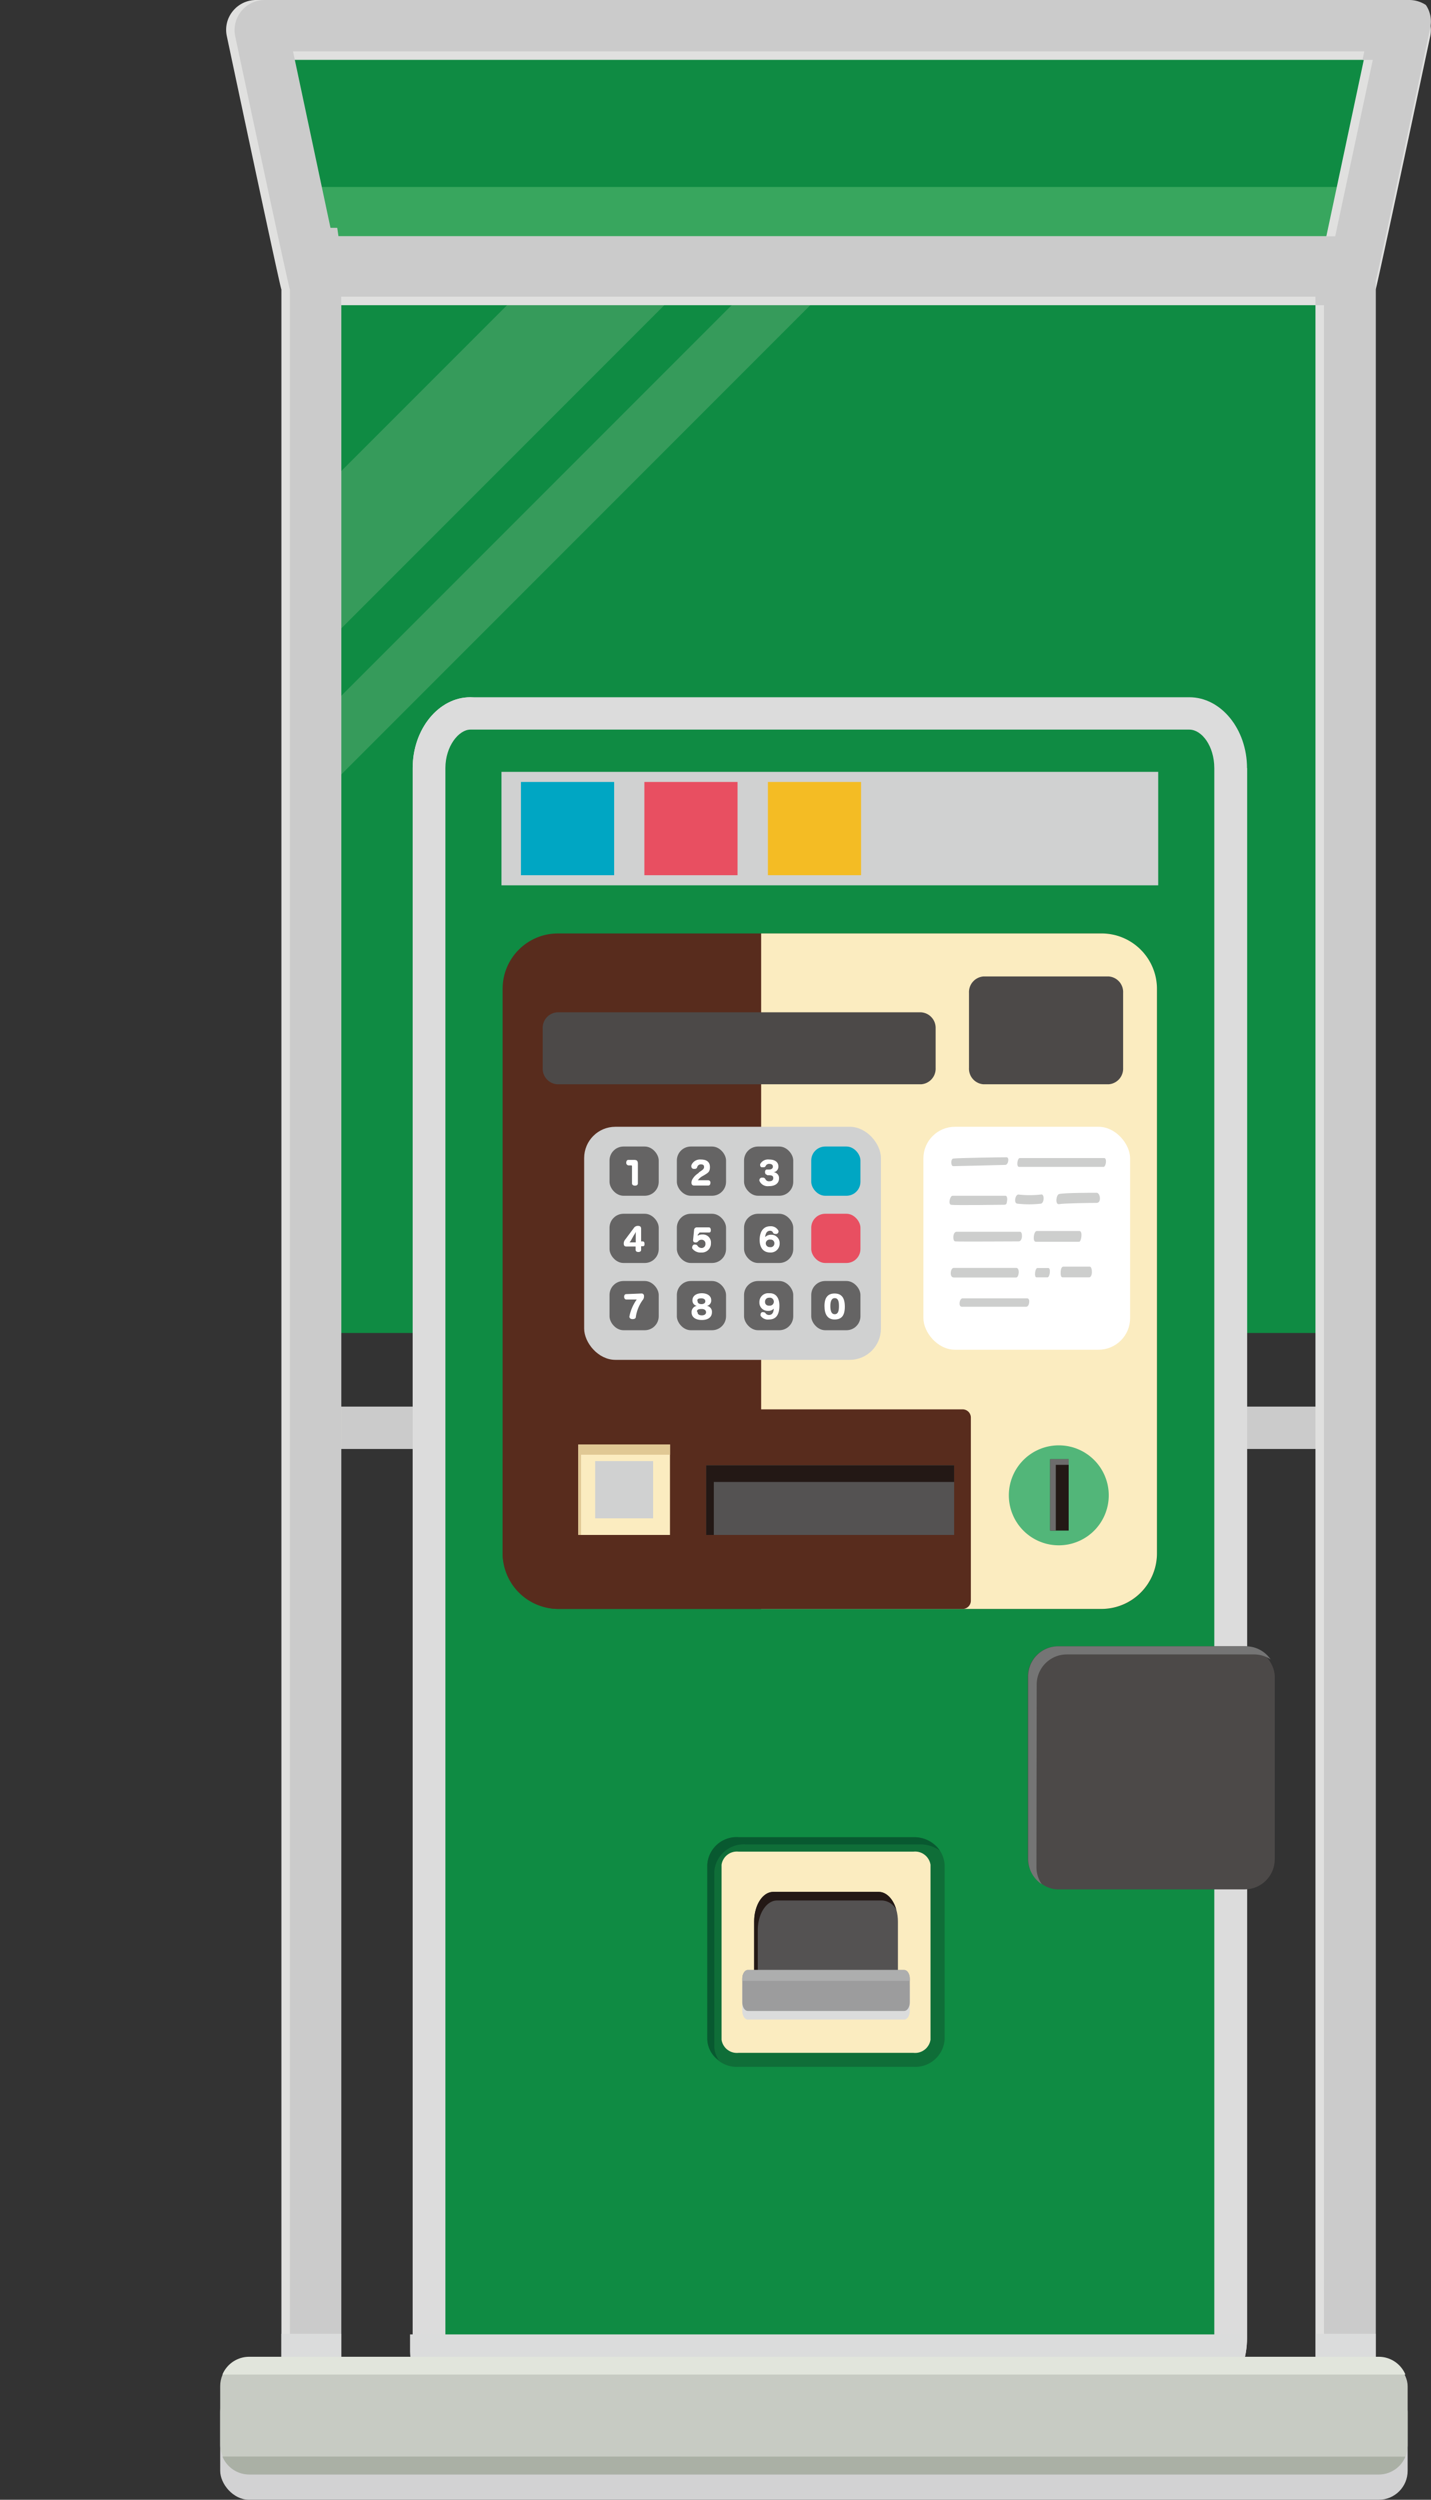 <svg xmlns="http://www.w3.org/2000/svg" xmlns:xlink="http://www.w3.org/1999/xlink" viewBox="0 0 114.57 200.02"><rect x="0" y="0" width="114.57" height="200.02" fill="#333333" stroke="none"/><defs><style>.cls-1{fill:none;}.cls-2{isolation:isolate;}.cls-3{fill:#0f8b43;}.cls-4{clip-path:url(#clip-path);}.cls-5{fill:#369b5b;}.cls-6{fill:#cbcbcb;}.cls-7{fill:#38a65e;}.cls-8{fill:#e0e0df;}.cls-9{fill:#dbdcdc;}.cls-30,.cls-9{mix-blend-mode:multiply;}.cls-10{fill:#dcdcdc;}.cls-11{fill:#d0d1d1;}.cls-12{fill:#00a6c3;}.cls-13{fill:#e84f61;}.cls-14{fill:#f4bc24;}.cls-15{fill:#582c1d;}.cls-16{fill:#fbecc0;}.cls-17{fill:#4c4948;}.cls-18{fill:#656464;}.cls-19{fill:#fff;}.cls-20{fill:#52b679;}.cls-21{fill:#231815;}.cls-22{fill:#6d6c6c;}.cls-23{fill:#cdcecd;}.cls-24{fill:#545252;}.cls-25{fill:#e0c894;}.cls-26{fill:#0f6e38;}.cls-27{fill:#085930;}.cls-28{fill:#9c9c9d;}.cls-29{fill:#adaeae;}.cls-30{fill:#d2d2d3;}.cls-31{fill:#c7cbc3;}.cls-32{fill:#aab0a5;}.cls-33{fill:#e1e5dc;}.cls-34{fill:#757575;}</style><clipPath id="clip-path"><rect class="cls-1" x="25.26" y="22.03" width="82.82" height="84.63"/></clipPath></defs><title>Asset 4</title><g class="cls-2"><g id="Layer_2" data-name="Layer 2"><g id="精算機"><polygon class="cls-3" points="108.04 22.03 24.63 22.03 20.5 2.39 112.17 2.39 108.04 22.03"/><rect class="cls-3" x="24.92" y="22.03" width="82.82" height="84.63"/><g class="cls-4"><rect class="cls-5" x="-10.15" y="31.62" width="90.78" height="8.9" transform="translate(-15.18 35.48) rotate(-45)"/><rect class="cls-5" x="-2.73" y="41.26" width="90.78" height="4.45" transform="translate(-18.25 42.9) rotate(-45)"/></g><rect class="cls-6" x="24.92" y="112.55" width="82.82" height="3.39"/><polygon class="cls-7" points="108.04 22.03 109.53 14.96 23.14 14.96 24.63 22.03 108.04 22.03"/><path class="cls-8" d="M114,.89A2.4,2.4,0,0,0,112.17,0H20.5a2.4,2.4,0,0,0-1.86.89,2.36,2.36,0,0,0-.48,2S22.42,23,22.53,23.16V194.34h87.61V23.16c.11-.2,4.37-20.27,4.37-20.27A2.36,2.36,0,0,0,114,.89Zm-4.81,3.9-3,14.12H26.42l-3-14.12ZM27.32,189.56V24.42h78V189.56Z"/><path class="cls-6" d="M114.16.4a2.43,2.43,0,0,0-1.31-.4H21.18a2.41,2.41,0,0,0-2.35,2.89S23.1,23,23.21,23.16V194.34h86.93V22.48c.11-.2,4.37-20.27,4.37-20.27A2.36,2.36,0,0,0,114.16.4ZM106,190.24H28v-.68h-.68V23.74h78v.68H106Zm.9-171.33H27.1L27,18.23h-.54l-3-14.12h85.77l-.14.68h.82Z"/><polygon class="cls-9" points="105.35 186.74 105.35 189.56 27.32 189.56 27.32 186.74 22.53 186.74 22.53 194.34 110.14 194.34 110.14 186.74 105.35 186.74"/><path class="cls-10" d="M99.84,187.09c0,3.12-2.08,5.67-4.62,5.67H37.66c-2.54,0-4.62-2.55-4.62-5.67V61.46c0-3.12,2.08-5.67,4.62-5.67H95.22c2.54,0,4.62,2.55,4.62,5.67Z"/><path class="cls-10" d="M99.84,61.46V187.09c0,3.12-2.08,5.67-4.62,5.67H37.66c-2.54,0-4.62-2.55-4.62-5.67V61.46c0-3.12,2.08-5.67,4.62-5.67"/><path class="cls-3" d="M37.66,190.17c-1,0-2-1.31-2-3.08V61.46c0-1.76,1.08-3.08,2-3.08H95.22c1,0,2,1.32,2,3.08V187.09c0,1.77-1.07,3.08-2,3.08Z"/><rect class="cls-11" x="40.15" y="61.76" width="52.58" height="9.08"/><rect class="cls-12" x="41.71" y="62.57" width="7.46" height="7.46"/><rect class="cls-13" x="51.59" y="62.57" width="7.46" height="7.46"/><rect class="cls-14" x="61.48" y="62.57" width="7.46" height="7.46"/><rect class="cls-15" x="40.24" y="74.69" width="52.39" height="54.05" rx="4.43" ry="4.43"/><path class="cls-16" d="M88.2,74.69H60.94v54.05H88.2a4.45,4.45,0,0,0,4.43-4.44V79.12A4.44,4.44,0,0,0,88.2,74.69Z"/><path class="cls-15" d="M44.68,112.77a4.46,4.46,0,0,0-4.44,4.44v7.09a4.46,4.46,0,0,0,4.44,4.44H77.07a.66.66,0,0,0,.66-.67V113.44a.66.66,0,0,0-.66-.67Z"/><path class="cls-17" d="M44.62,86.76H73.74a1.25,1.25,0,0,0,1.17-1.31V82.29A1.25,1.25,0,0,0,73.74,81H44.62a1.25,1.25,0,0,0-1.17,1.31v3.16A1.25,1.25,0,0,0,44.62,86.76Z"/><path class="cls-17" d="M78.75,86.76h10a1.25,1.25,0,0,0,1.17-1.31v-6a1.25,1.25,0,0,0-1.17-1.32h-10a1.26,1.26,0,0,0-1.17,1.32v6A1.25,1.25,0,0,0,78.75,86.76Z"/><rect class="cls-11" x="46.77" y="90.16" width="23.76" height="18.65" rx="2.5" ry="2.5"/><rect class="cls-18" x="48.8" y="91.74" width="3.94" height="3.94" rx="1.12" ry="1.12"/><rect class="cls-18" x="54.19" y="91.74" width="3.94" height="3.94" rx="1.12" ry="1.12"/><rect class="cls-18" x="59.57" y="91.74" width="3.94" height="3.94" rx="1.12" ry="1.12"/><rect class="cls-12" x="64.95" y="91.74" width="3.94" height="3.94" rx="1.12" ry="1.12"/><rect class="cls-18" x="48.8" y="97.12" width="3.94" height="3.94" rx="1.12" ry="1.12"/><rect class="cls-18" x="54.19" y="97.12" width="3.94" height="3.94" rx="1.12" ry="1.12"/><rect class="cls-18" x="59.57" y="97.12" width="3.94" height="3.94" rx="1.12" ry="1.12"/><rect class="cls-13" x="64.95" y="97.12" width="3.94" height="3.94" rx="1.12" ry="1.12"/><rect class="cls-18" x="48.8" y="102.5" width="3.94" height="3.94" rx="1.12" ry="1.12"/><rect class="cls-18" x="54.19" y="102.5" width="3.94" height="3.94" rx="1.12" ry="1.12"/><rect class="cls-18" x="59.57" y="102.5" width="3.94" height="3.94" rx="1.12" ry="1.12"/><rect class="cls-18" x="64.95" y="102.5" width="3.94" height="3.94" rx="1.12" ry="1.12"/><path class="cls-19" d="M50.6,93.31a.06.06,0,0,0-.05-.06h-.23a.2.2,0,0,1-.18-.22c0-.12.06-.22.17-.22h.44c.25,0,.32.08.32.33v1.54c0,.12-.08.19-.23.19s-.24-.07-.24-.19Z"/><path class="cls-19" d="M56,93.78c.22-.15.37-.23.37-.4s-.1-.21-.25-.21a.29.29,0,0,0-.3.22.19.19,0,0,1-.19.14h-.09c-.11,0-.19-.1-.19-.2a.2.2,0,0,1,0-.07.63.63,0,0,1,.14-.24.75.75,0,0,1,.63-.24c.47,0,.72.21.72.6s-.15.46-.44.64l-.12.07a1.15,1.15,0,0,0-.41.35h.84a.18.18,0,0,1,.17.2c0,.12-.06.22-.17.22H55.56c-.14,0-.2-.09-.2-.25a.66.66,0,0,1,.12-.32,1.46,1.46,0,0,1,.42-.41Z"/><path class="cls-19" d="M61.42,94c-.11,0-.17-.1-.17-.22s.06-.21.17-.2h.16c.17,0,.3-.08.3-.23s-.12-.22-.28-.22a.3.3,0,0,0-.3.17.17.17,0,0,1-.16.1l-.14,0c-.09,0-.14-.09-.14-.17a.31.31,0,0,1,0-.08.72.72,0,0,1,.73-.37c.44,0,.73.2.73.55a.45.45,0,0,1-.39.47.46.46,0,0,1,.44.5c0,.33-.24.61-.81.61a.72.72,0,0,1-.76-.43.14.14,0,0,1,0-.06.2.2,0,0,1,.19-.19h.09a.21.21,0,0,1,.2.12.31.31,0,0,0,.32.17c.19,0,.31-.08.31-.26s-.13-.22-.33-.22h-.16Z"/><path class="cls-19" d="M50.74,98.27a.38.38,0,0,1,.34-.18c.16,0,.25.06.25.24v1h.12c.11,0,.15.08.15.19s0,.2-.15.2h-.12V100c0,.11-.07.18-.22.18s-.22-.07-.22-.18v-.26h-.75c-.13,0-.2-.08-.2-.23a.48.48,0,0,1,.12-.33Zm-.23,1a1.1,1.1,0,0,1-.11.14h.5V99c0-.11,0-.29,0-.43a1.78,1.78,0,0,1-.17.3Z"/><path class="cls-19" d="M55.86,98.8s0,0,0,.08a.62.62,0,0,1,.37-.1.64.64,0,0,1,.69.7.72.72,0,0,1-.78.74.8.8,0,0,1-.72-.33.19.19,0,0,1,0-.1.24.24,0,0,1,.13-.2.22.22,0,0,1,.13,0,.19.19,0,0,1,.17.1.39.39,0,0,0,.31.17.31.31,0,0,0,.32-.34.3.3,0,0,0-.32-.32.32.32,0,0,0-.26.12.25.25,0,0,1-.21.1h0c-.14,0-.2-.08-.2-.19v0l.08-.81a.22.22,0,0,1,.25-.21h.94c.1,0,.15.1.15.2s0,.21-.15.21h-.75a0,0,0,0,0,0,0Z"/><path class="cls-19" d="M61.66,98.48a.34.34,0,0,0-.3.16.91.91,0,0,0-.1.35.62.62,0,0,1,.47-.19.66.66,0,0,1,.69.68.71.71,0,0,1-.76.74c-.54,0-.84-.38-.84-1s.26-1.1.85-1.1a.68.68,0,0,1,.66.37.19.19,0,0,1,0,.07.2.2,0,0,1-.15.17.22.22,0,0,1-.11,0,.19.19,0,0,1-.17-.08A.25.25,0,0,0,61.66,98.48Zm-.35,1a.31.31,0,0,0,.33.31A.3.3,0,0,0,62,99.5a.29.29,0,0,0-.32-.31A.31.31,0,0,0,61.31,99.51Z"/><path class="cls-19" d="M51.35,103.5a.19.19,0,0,1,.21.21.43.43,0,0,1-.11.32,3.05,3.05,0,0,0-.54,1.32c0,.16-.13.2-.27.2s-.25-.07-.25-.2v0a3.47,3.47,0,0,1,.59-1.37h-.84c-.11,0-.17-.1-.17-.22s.06-.21.17-.21Z"/><path class="cls-19" d="M57,105c0,.39-.3.62-.81.62s-.82-.23-.82-.61a.5.5,0,0,1,.42-.52.43.43,0,0,1-.35-.46c0-.32.29-.55.75-.55s.75.23.75.54a.43.43,0,0,1-.34.47A.48.48,0,0,1,57,105Zm-1.15,0c0,.16.13.25.34.25s.34-.1.34-.25-.13-.26-.34-.26S55.8,104.77,55.8,104.94Zm0-.88c0,.15.13.23.31.23s.31-.08.31-.23-.13-.23-.31-.23S55.83,103.91,55.83,104.06Z"/><path class="cls-19" d="M62.4,104.47c0,.72-.26,1.11-.83,1.11a.7.7,0,0,1-.68-.31.31.31,0,0,1,0-.08A.21.21,0,0,1,61,105a.22.22,0,0,1,.13,0,.18.18,0,0,1,.16.08.33.33,0,0,0,.28.14c.23,0,.37-.17.38-.51a.55.55,0,0,1-.45.18.66.66,0,0,1-.7-.69.7.7,0,0,1,.77-.72C62.08,103.45,62.4,103.8,62.4,104.47Zm-1.15-.31a.29.29,0,0,0,.33.31.32.32,0,1,0,0-.63A.31.31,0,0,0,61.25,104.16Z"/><path class="cls-19" d="M66.82,105.58c-.54,0-.81-.38-.81-1.08s.29-1,.81-1,.82.3.82,1.05S67.35,105.58,66.82,105.58Zm-.34-1.07c0,.41.1.65.35.65s.34-.22.34-.66-.1-.63-.34-.63S66.48,104.1,66.48,104.51Z"/><path class="cls-20" d="M84.77,123.65a4,4,0,1,1,4-4A4,4,0,0,1,84.77,123.65Z"/><rect class="cls-21" x="84.08" y="116.76" width="1.48" height="5.71"/><polygon class="cls-22" points="84.53 117.21 84.53 122.47 84.08 122.47 84.08 116.76 85.56 116.76 85.56 117.21 84.53 117.21"/><rect class="cls-19" x="73.93" y="90.16" width="16.55" height="17.84" rx="2.53" ry="2.53"/><path class="cls-23" d="M80.58,92.6c-.44,0-3.81.05-4.24.1-.24,0-.23.65,0,.61.4,0,3.74-.09,4.15-.1C80.73,93.21,80.84,92.59,80.58,92.6Z"/><path class="cls-23" d="M88.4,92.66H81.65c-.2,0-.3.71-.06.71h6.76C88.55,93.37,88.65,92.66,88.4,92.66Z"/><path class="cls-23" d="M80.51,95.68c-.19,0-4.06,0-4.25,0s-.37.66-.12.72,4,0,4.24,0,.21-.12.25-.32S80.61,95.68,80.51,95.68Z"/><path class="cls-23" d="M83.34,95.58a7.76,7.76,0,0,1-1.8,0c-.26,0-.39.69-.1.73a8.14,8.14,0,0,0,1.91,0C83.62,96.23,83.63,95.5,83.34,95.58Z"/><path class="cls-23" d="M87.8,95.44c-.42,0-2.59,0-3,.1-.25.06-.34.88,0,.81s2.59-.1,3-.1S88.09,95.44,87.8,95.44Z"/><path class="cls-23" d="M81.67,98.56c-.33,0-4.76,0-5.08,0s-.34.74-.12.77,4.76,0,5.09,0S81.89,98.56,81.67,98.56Z"/><path class="cls-23" d="M86.42,98.5H83c-.23,0-.36.86-.07.86h3.47C86.57,99.36,86.71,98.5,86.42,98.5Z"/><path class="cls-23" d="M81.36,101.45h-5c-.27,0-.37.77,0,.77h5C81.58,102.22,81.68,101.45,81.36,101.45Z"/><path class="cls-23" d="M83.93,101.46h-.87c-.19,0-.29.75-.07.75h.87C84.06,102.21,84.15,101.46,83.93,101.46Z"/><path class="cls-23" d="M87.25,101.35H85.13c-.12,0-.2.18-.21.4s0,.46.16.46H87.2c.12,0,.21-.17.22-.39S87.37,101.35,87.25,101.35Z"/><path class="cls-23" d="M82.24,103.89c-.75,0-4.43,0-5.18,0-.24,0-.35.65-.07.67.75,0,4.43,0,5.18,0C82.41,104.57,82.52,103.89,82.24,103.89Z"/><rect class="cls-24" x="56.54" y="117.25" width="19.85" height="5.57"/><polygon class="cls-21" points="57.15 118.58 76.39 118.58 76.39 117.25 56.54 117.25 56.54 122.82 57.15 122.82 57.15 118.58"/><rect class="cls-16" x="46.3" y="115.58" width="7.34" height="7.24"/><polygon class="cls-25" points="46.52 116.4 53.64 116.4 53.64 115.58 46.3 115.58 46.3 122.82 46.52 122.82 46.52 116.4"/><rect class="cls-11" x="47.65" y="116.91" width="4.64" height="4.58"/><path class="cls-9" d="M32.83,186.79v1.28a4.63,4.63,0,0,0,4.62,4.62H95a4.63,4.63,0,0,0,4.62-4.62v-1.28Z"/><path class="cls-16" d="M59.13,148.16a1.24,1.24,0,0,0-1.36,1.05v14a1.24,1.24,0,0,0,1.36,1.05h14a1.25,1.25,0,0,0,1.37-1.05v-14a1.25,1.25,0,0,0-1.37-1.05Z"/><path class="cls-26" d="M59.13,165.38a2.36,2.36,0,0,1-2.5-2.18v-14a2.35,2.35,0,0,1,2.5-2.18h14a2.35,2.35,0,0,1,2.5,2.18v14a2.36,2.36,0,0,1-2.5,2.18Z"/><path class="cls-27" d="M57.19,149.76a2.36,2.36,0,0,1,2.49-2.18h14a2.67,2.67,0,0,1,1.57.5A2.57,2.57,0,0,0,73.13,147h-14a2.35,2.35,0,0,0-2.5,2.18v14a2.08,2.08,0,0,0,.93,1.68,2,2,0,0,1-.37-1.12Z"/><path class="cls-16" d="M59.13,148.16a1.24,1.24,0,0,0-1.36,1.05v14a1.24,1.24,0,0,0,1.36,1.05h14a1.25,1.25,0,0,0,1.37-1.05v-14a1.25,1.25,0,0,0-1.37-1.05Z"/><path class="cls-24" d="M71.89,153.76c0-1.32-.69-2.38-1.54-2.38H61.91c-.85,0-1.53,1.06-1.53,2.38v5.78H71.89Z"/><path class="cls-21" d="M60.67,154.45c0-1.31.69-2.38,1.54-2.38h8.44a1.36,1.36,0,0,1,1.11.74c-.23-.84-.78-1.43-1.41-1.43H61.91c-.85,0-1.53,1.06-1.53,2.38v5.78h.29Z"/><path class="cls-9" d="M72.84,160.91c0,.38-.2.69-.45.69H59.87c-.24,0-.44-.31-.44-.69V159c0-.38.2-.69.44-.69H72.39c.25,0,.45.31.45.69Z"/><path class="cls-28" d="M72.84,160.22c0,.38-.2.69-.45.69H59.87c-.24,0-.44-.31-.44-.69v-1.9c0-.38.2-.69.44-.69H72.39c.25,0,.45.31.45.69Z"/><path class="cls-29" d="M72.84,158.5v-.18c0-.38-.2-.69-.45-.69H59.87c-.24,0-.44.31-.44.69v.18Z"/><rect class="cls-30" x="17.63" y="190.65" width="95.07" height="9.37" rx="2.31" ry="2.31"/><rect class="cls-31" x="17.63" y="188.62" width="95.07" height="9.37" rx="2.31" ry="2.31"/><path class="cls-32" d="M17.81,196.56A2.32,2.32,0,0,0,19.94,198h90.45a2.31,2.31,0,0,0,2.13-1.43Z"/><path class="cls-33" d="M112.52,190a2.31,2.31,0,0,0-2.13-1.42H19.94A2.32,2.32,0,0,0,17.81,190Z"/><rect class="cls-17" x="82.29" y="131.73" width="19.77" height="19.45" rx="2.41" ry="2.41"/><path class="cls-34" d="M83,134.79a2.41,2.41,0,0,1,2.41-2.41h15a2.39,2.39,0,0,1,1.32.4,2.4,2.4,0,0,0-2-1.05h-15a2.41,2.41,0,0,0-2.41,2.41v14.63a2.42,2.42,0,0,0,1.09,2,2.39,2.39,0,0,1-.43-1.36Z"/></g></g></g></svg>